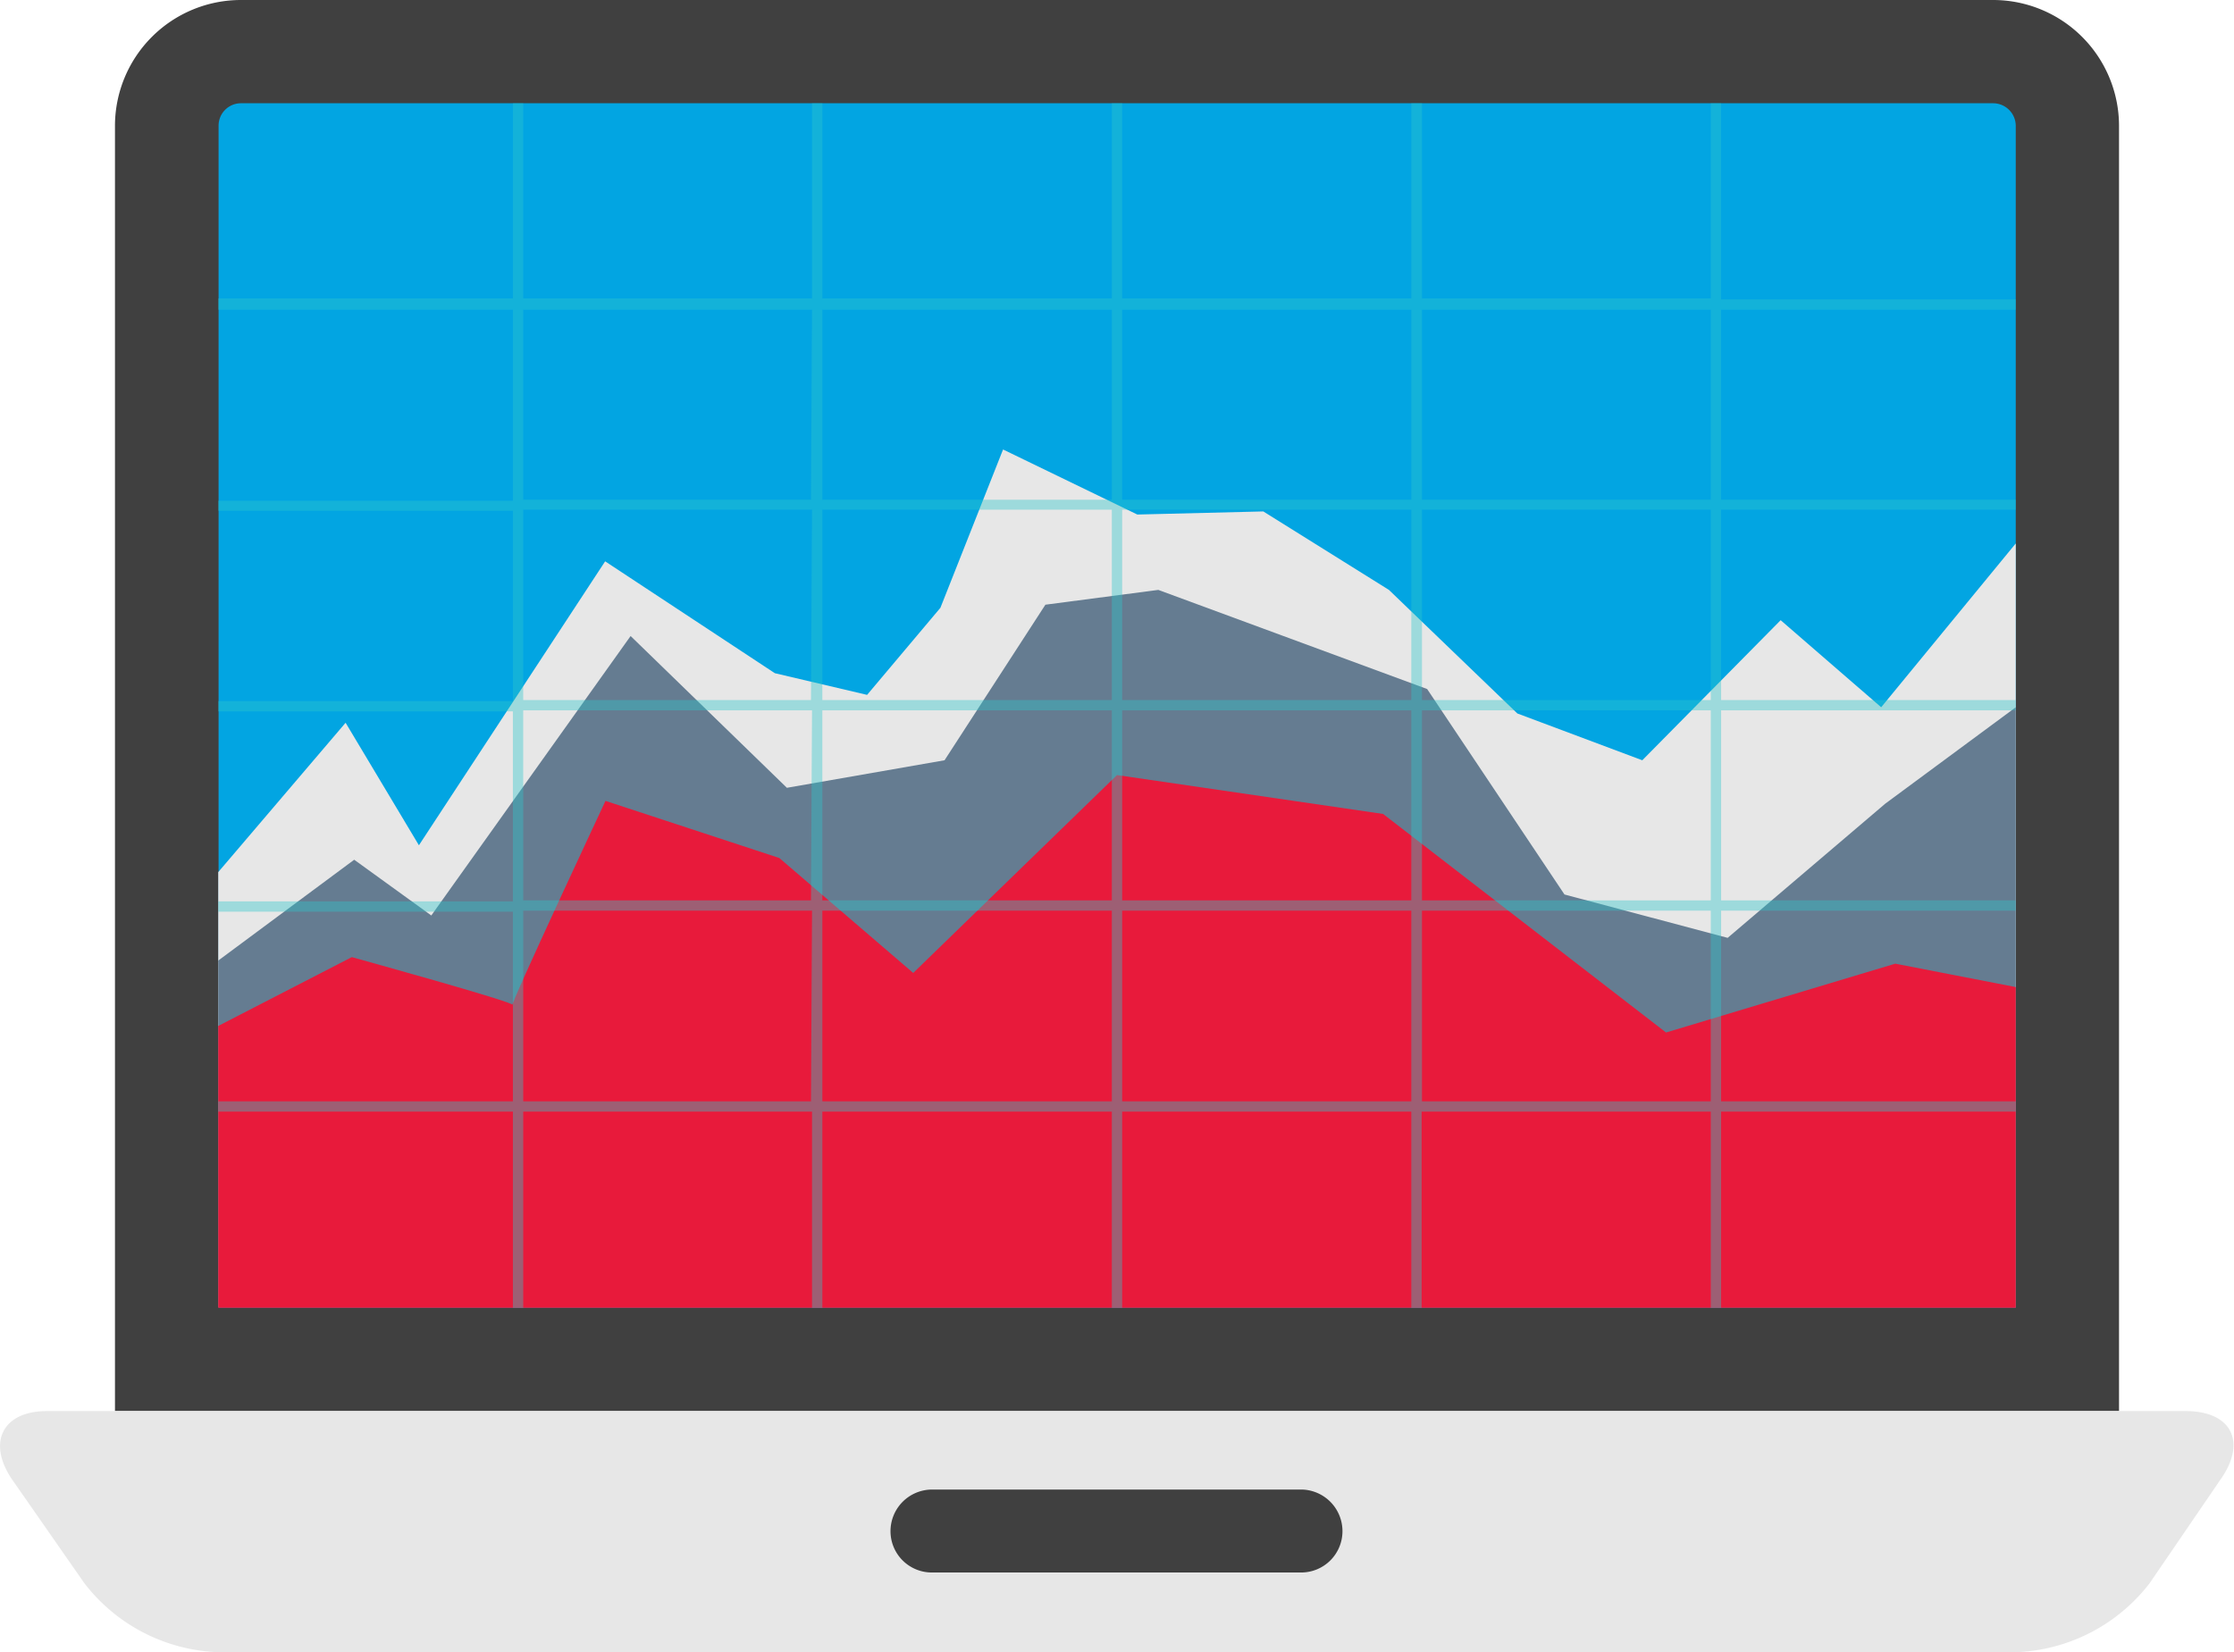 <svg xmlns="http://www.w3.org/2000/svg" viewBox="0 0 64.9 48"><defs><style>.cls-1{isolation:isolate;}.cls-2{fill:#404040;}.cls-3{fill:#02a5e2;}.cls-4{fill:#e7e7e7;}.cls-5{fill:#657c91;}.cls-6{fill:#e81a3b;}.cls-7{fill:#2fc5cc;opacity:0.4;mix-blend-mode:screen;}</style></defs><g class="cls-1"><g id="Layer_2" data-name="Layer 2"><g id="Elegant_Series" data-name="Elegant Series"><path class="cls-2" d="M3.34,41V3.65A3.66,3.66,0,0,1,7,0H57.91a3.66,3.66,0,0,1,3.65,3.65V41Z"/><path class="cls-3" d="M58.56,38V3.65A.66.66,0,0,0,57.91,3H7a.65.65,0,0,0-.65.65V38Z"/><path class="cls-4" d="M62.45,46a5.14,5.14,0,0,1-3.77,2H6.22a5.14,5.14,0,0,1-3.77-2L.36,43c-.75-1.09-.28-2,1-2H63.5c1.32,0,1.79.89,1,2Z"/><path class="cls-2" d="M39,44.49a1.2,1.2,0,0,1-1.2,1.2H27.07a1.2,1.2,0,0,1-1.2-1.2h0a1.21,1.21,0,0,1,1.2-1.21H37.83A1.21,1.21,0,0,1,39,44.49Z"/><polygon class="cls-4" points="6.34 37.98 6.34 25.34 10.04 21 12.17 24.56 17.58 16.31 22.51 19.56 25.19 20.19 27.32 17.66 29.14 13.06 33.04 14.95 36.7 14.86 40.35 17.14 44.08 20.73 47.71 22.09 51.73 18.02 54.65 20.55 58.56 15.79 58.56 37.98 6.34 37.98"/><polygon class="cls-5" points="6.34 37.98 6.34 27.91 10.29 24.98 12.53 26.6 18.32 18.48 22.86 22.89 27.44 22.09 30.37 17.57 33.65 17.14 41.46 20.02 45.45 25.99 50.19 27.25 54.77 23.35 58.56 20.55 58.56 37.98 6.34 37.98"/><path class="cls-6" d="M6.34,38V29.81l3.88-2S15,29.13,14.89,29.2s2.7-5.93,2.7-5.93l5.05,1.66,3.89,3.34,5.92-5.75,7.73,1.13L48.4,30l6.66-2,3.5.68V38Z"/><path class="cls-7" d="M58.56,32.3V32H50V26.46h8.56v-.3H50V20.64h8.56v-.3H50V14.81h8.56v-.29H50V9h8.56v-.3H50V3h-.3V8.67H41.31V3H41V8.67H32.6V3h-.3V8.67H23.89V3h-.3V8.67H15.2V3h-.3V8.67H6.34V9H14.9v5.55H6.34v.29H14.9v5.53H6.34v.3H14.9v5.52H6.34v.3H14.9V32H6.34v.3H14.9V38h.3V32.3h8.39V38h.3V32.3H32.3V38h.3V32.3H41V38h.3V32.3H49.7V38H50V32.3Zm-35-.3H15.2V26.46h8.39Zm0-5.84H15.2V20.64h8.39Zm0-5.82H15.2V14.81h8.39Zm0-5.82H15.2V9h8.39ZM32.3,32H23.89V26.46H32.3Zm0-5.84H23.89V20.64H32.3Zm0-5.82H23.89V14.81H32.3Zm0-5.82H23.89V9H32.3ZM41,32H32.6V26.46H41Zm0-5.84H32.6V20.64H41Zm0-5.82H32.6V14.81H41Zm0-5.82H32.6V9H41ZM49.7,32H41.31V26.46H49.7Zm0-5.84H41.31V20.64H49.7Zm0-5.82H41.31V14.81H49.7Zm0-5.82H41.31V9H49.7Z"/></g></g></g></svg>